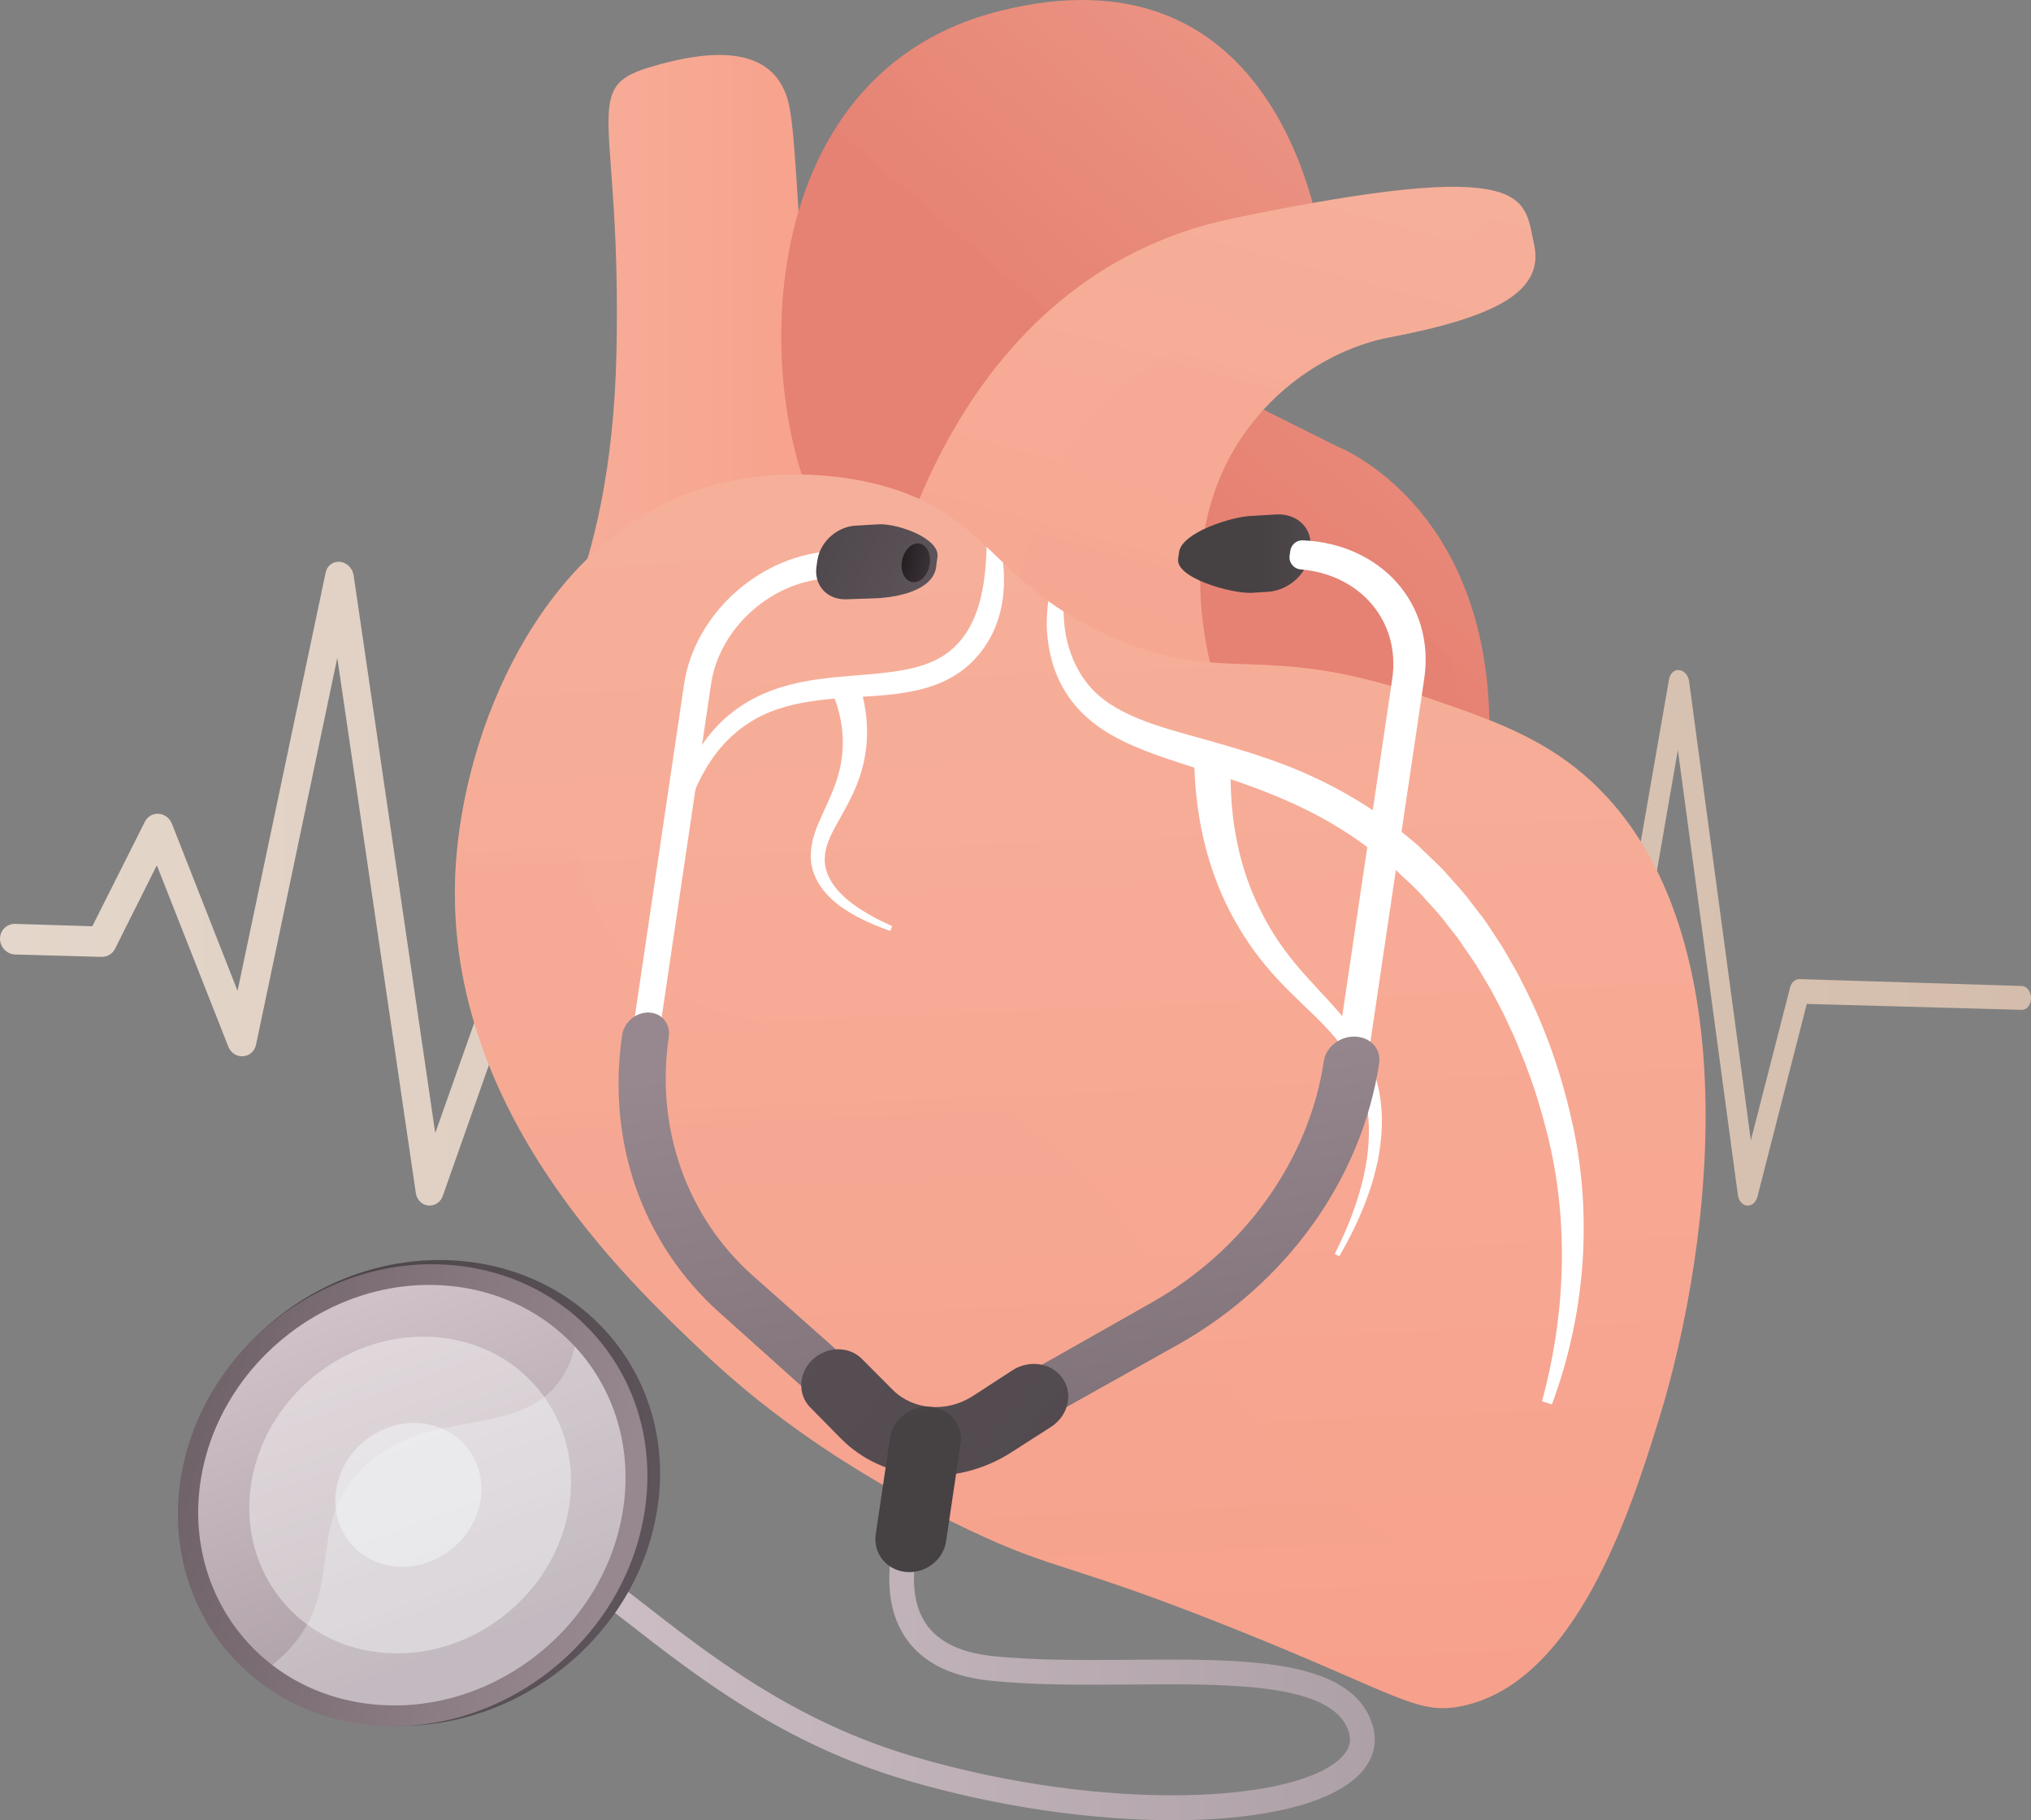 <svg width="77" height="69" viewBox="0 0 77 69" fill="none" xmlns="http://www.w3.org/2000/svg">
<rect x="0" y="0" width="77" height="69" fill="#808080" stroke="none"/>
<g clip-path="url(#clip0_474_5683)">
<path d="M16.289 45.702C16.271 45.702 16.253 45.701 16.235 45.699C15.996 45.673 15.803 45.481 15.766 45.231L12.787 24.937L9.707 39.605C9.656 39.846 9.458 40.022 9.217 40.04C8.975 40.058 8.75 39.912 8.658 39.68L5.946 32.801L4.36 35.969C4.264 36.161 4.067 36.279 3.852 36.273L0.58 36.183C0.26 36.174 0 35.906 0 35.585C0 35.264 0.26 35.012 0.58 35.022L3.5 35.112L5.496 31.142C5.595 30.945 5.799 30.832 6.02 30.849C6.24 30.867 6.435 31.015 6.518 31.226L9.006 37.56L12.347 21.701C12.402 21.44 12.628 21.272 12.891 21.298C13.15 21.325 13.367 21.54 13.407 21.81L16.501 42.953L19.975 33.131C20.05 32.919 20.243 32.784 20.459 32.793C20.674 32.801 20.866 32.951 20.94 33.168L22.538 37.823L24.464 33.063C24.541 32.873 24.715 32.752 24.91 32.754C25.103 32.756 25.285 32.879 25.372 33.07L26.627 35.828L32.811 36.02L34.203 32.602C34.279 32.414 34.455 32.298 34.638 32.309C34.825 32.319 34.994 32.452 35.067 32.646L37.098 38.061L39.737 24.087C39.781 23.852 39.967 23.695 40.181 23.711C40.184 23.711 40.187 23.711 40.189 23.711C40.407 23.731 40.591 23.922 40.628 24.167L43.549 43.13L46.17 34.158C46.227 33.963 46.383 33.832 46.562 33.83C46.743 33.829 46.908 33.952 46.981 34.144L48.658 38.577L50.317 34.273C50.379 34.112 50.512 34.005 50.664 33.995C50.817 33.984 50.965 34.07 51.052 34.221L52.44 36.627L57.243 36.776L58.58 33.791C58.652 33.63 58.798 33.541 58.949 33.55C59.102 33.563 59.239 33.681 59.3 33.853L61.025 38.682L63.277 25.751C63.315 25.53 63.476 25.375 63.664 25.402C63.85 25.42 64.007 25.598 64.037 25.824L66.379 43.228L67.867 37.43C67.917 37.238 68.061 37.11 68.225 37.115L76.65 37.376C76.844 37.382 77.001 37.59 77.001 37.839C77.001 38.088 76.844 38.286 76.65 38.281L68.499 38.056L66.626 45.373C66.572 45.58 66.41 45.716 66.237 45.7C66.061 45.684 65.918 45.522 65.888 45.307L63.612 28.432L61.543 40.352C61.508 40.555 61.369 40.705 61.199 40.723C61.028 40.74 60.866 40.623 60.797 40.431L58.901 35.138L57.845 37.504C57.775 37.661 57.638 37.756 57.488 37.752L52.221 37.607C52.084 37.603 51.955 37.52 51.877 37.384L50.786 35.5L49.051 40.017C48.982 40.196 48.829 40.309 48.659 40.306C48.489 40.303 48.335 40.183 48.267 40.001L46.642 35.723L43.839 45.353C43.775 45.574 43.589 45.717 43.385 45.699C43.182 45.682 43.015 45.51 42.979 45.28L40.144 26.926L37.702 39.903C37.66 40.123 37.495 40.286 37.294 40.304C37.094 40.324 36.902 40.193 36.823 39.982L34.626 34.144L33.556 36.78C33.48 36.967 33.309 37.085 33.121 37.08L26.322 36.892C26.134 36.887 25.962 36.767 25.877 36.583L24.961 34.576L22.972 39.51C22.89 39.713 22.701 39.841 22.493 39.83C22.285 39.821 22.101 39.677 22.029 39.467L20.46 34.914L16.785 45.34C16.708 45.558 16.51 45.7 16.291 45.7L16.289 45.702Z" fill="url(#paint0_linear_474_5683)"/>
<path d="M20.227 25.567C20.227 25.567 23.175 22.227 23.371 13.383C23.567 4.54 21.995 3.36 24.55 2.574C27.105 1.789 29.267 1.789 29.857 3.754C30.447 5.719 30.054 15.545 32.608 20.065C35.163 24.585 20.227 25.568 20.227 25.568V25.567Z" fill="url(#paint1_linear_474_5683)"/>
<path d="M40.863 27.14C40.863 27.14 34.574 24.192 31.626 20.458C28.677 16.724 27.695 2.968 37.915 0.413C48.135 -2.142 50.1 7.88 50.297 10.632C50.493 13.383 45.973 14.562 45.973 14.562L50.69 16.92C50.69 16.92 57.962 19.672 56.192 31.07C54.424 42.468 40.862 27.139 40.862 27.139L40.863 27.14Z" fill="url(#paint2_linear_474_5683)"/>
<path style="mix-blend-mode:multiply" opacity="0.3" d="M52.262 21.245C50.982 20.577 50.357 21.112 48.331 20.262C44.87 18.81 44.209 16.205 40.47 11.418C36.343 6.136 34.464 5.87 34.573 3.951C34.639 2.806 35.373 1.782 36.461 0.881C27.799 4.324 28.825 16.912 31.625 20.459C34.573 24.192 40.863 27.14 40.863 27.14C40.863 27.14 53.009 40.868 55.809 32.673C55.909 25.039 54.158 22.234 52.262 21.245Z" fill="url(#paint3_linear_474_5683)"/>
<path d="M33.395 23.799C33.395 23.799 35.36 10.632 46.759 8.274C58.158 5.915 57.765 7.488 58.158 9.256C58.551 11.025 56.782 12.007 52.655 12.794C48.528 13.58 42.042 18.886 47.742 30.088L33.395 23.799V23.799Z" fill="url(#paint4_linear_474_5683)"/>
<path style="mix-blend-mode:multiply" opacity="0.3" d="M57.004 7.346C56.476 8.149 55.825 8.937 55.013 9.649C51.108 13.075 46.977 11.749 43.417 13.973C41.166 15.379 38.748 18.453 38.088 25.856L47.741 30.087C42.041 18.886 48.527 13.58 52.654 12.793C56.782 12.007 58.551 11.025 58.157 9.256C57.983 8.472 57.963 7.728 57.004 7.346V7.346Z" fill="url(#paint5_linear_474_5683)"/>
<path d="M26.121 18.689C20.414 20.831 17.595 27.678 17.277 32.839C16.722 41.877 23.674 48.443 26.711 51.312C30.706 55.086 35.131 57.23 36.734 57.994C40.066 59.58 40.443 59.204 46.758 61.728C52.999 64.222 53.704 65.019 55.405 64.676C59.782 63.791 61.85 57.154 62.874 53.867C65.008 47.014 66.48 34.438 59.729 29.105C58.07 27.794 56.224 27.167 53.833 26.354C47.779 24.295 46.467 26.009 42.237 24.192C37.511 22.162 37.549 19.334 33 18.297C32.252 18.126 29.246 17.517 26.121 18.689H26.121Z" fill="url(#paint6_linear_474_5683)"/>
<path style="mix-blend-mode:multiply" opacity="0.3" d="M46.955 53.081C43.458 48.811 43.683 46.312 39.486 43.058C32.361 37.534 25.932 40.258 22.977 35.198C21.094 31.971 21.434 26.972 23.764 24.585C25.672 22.63 28.061 23.304 29.266 21.441C29.879 20.494 29.93 19.287 29.655 17.997C28.585 18.04 27.363 18.224 26.121 18.69C20.414 20.831 17.595 27.678 17.277 32.839C16.722 41.877 23.674 48.443 26.711 51.312C30.706 55.086 35.131 57.231 36.734 57.994C40.066 59.581 40.443 59.204 46.758 61.728C52.999 64.223 53.704 65.02 55.405 64.676C57.015 64.351 58.312 63.246 59.36 61.816C53.137 59.309 49.364 56.023 46.955 53.081Z" fill="url(#paint7_linear_474_5683)"/>
<g style="mix-blend-mode:soft-light">
<path d="M58.835 53.239C60.068 49.934 60.392 46.239 59.645 42.724C59.269 40.977 58.711 39.265 57.914 37.653L57.613 37.051C57.514 36.849 57.394 36.658 57.285 36.461C57.172 36.266 57.063 36.069 56.947 35.876L56.575 35.311C56.448 35.125 56.334 34.929 56.192 34.753L55.778 34.216C55.513 33.849 55.197 33.523 54.898 33.183C54.607 32.835 54.26 32.539 53.936 32.222C53.618 31.896 53.246 31.632 52.897 31.342C52.548 31.051 52.173 30.792 51.79 30.548C51.41 30.3 51.014 30.076 50.615 29.861C49.813 29.437 48.98 29.079 48.134 28.784C47.289 28.489 46.434 28.244 45.594 28.008C44.755 27.773 43.923 27.554 43.159 27.241C42.397 26.928 41.703 26.523 41.221 25.909C40.74 25.301 40.44 24.518 40.356 23.704C40.335 23.532 40.325 23.357 40.321 23.181C40.117 23.051 39.926 22.919 39.743 22.787C39.701 23.103 39.679 23.424 39.687 23.749C39.715 24.674 39.961 25.626 40.523 26.426C40.8 26.826 41.15 27.176 41.533 27.463C41.915 27.754 42.33 27.982 42.748 28.176C43.587 28.561 44.438 28.83 45.27 29.095C45.283 29.099 45.297 29.104 45.31 29.108H45.284C45.339 30.898 45.725 32.699 46.511 34.317C46.907 35.122 47.389 35.889 47.96 36.575C48.526 37.267 49.173 37.864 49.781 38.451C50.385 39.039 50.945 39.638 51.306 40.36C51.678 41.074 51.878 41.884 51.897 42.707C51.908 43.119 51.879 43.534 51.821 43.948C51.753 44.359 51.672 44.772 51.548 45.175C51.316 45.985 50.986 46.771 50.602 47.531L50.774 47.624C51.206 46.88 51.588 46.101 51.876 45.28C52.026 44.872 52.136 44.448 52.232 44.02C52.318 43.59 52.374 43.151 52.388 42.707C52.419 41.819 52.254 40.912 51.881 40.085C51.52 39.245 50.927 38.54 50.344 37.904C49.757 37.268 49.176 36.665 48.695 36C48.207 35.34 47.814 34.624 47.496 33.874C46.925 32.503 46.667 31.023 46.657 29.539C47.83 29.935 48.962 30.381 50.028 30.957C50.764 31.36 51.474 31.81 52.126 32.337C52.45 32.603 52.796 32.842 53.091 33.143C53.391 33.435 53.716 33.704 53.987 34.027C54.266 34.341 54.563 34.64 54.812 34.981L55.201 35.479C55.336 35.641 55.441 35.826 55.565 35.997L55.924 36.519C56.037 36.698 56.142 36.881 56.252 37.062C56.358 37.245 56.476 37.422 56.573 37.61L56.869 38.173L57.017 38.455L57.15 38.744L57.417 39.323C57.503 39.517 57.578 39.717 57.66 39.913C57.74 40.11 57.825 40.306 57.894 40.508C58.199 41.303 58.443 42.123 58.653 42.949C59.487 46.248 59.369 49.779 58.461 53.118L58.835 53.238L58.835 53.239Z" fill="white"/>
</g>
<g style="mix-blend-mode:soft-light">
<path d="M37.641 23.983C37.866 23.514 37.988 23.011 38.039 22.514C38.08 22.113 38.071 21.715 38.026 21.324C37.815 21.124 37.609 20.926 37.403 20.732C37.4 20.847 37.399 20.962 37.393 21.076C37.366 21.529 37.325 21.972 37.24 22.398C37.074 23.247 36.736 24.038 36.126 24.581C35.526 25.129 34.677 25.36 33.789 25.472C32.897 25.592 31.956 25.616 31.003 25.751C30.054 25.881 29.073 26.145 28.223 26.68C27.801 26.945 27.414 27.267 27.083 27.637C26.752 28.007 26.477 28.419 26.25 28.851C26.024 29.282 25.84 29.732 25.708 30.193C25.564 30.652 25.472 31.121 25.39 31.588C25.247 32.528 25.209 33.472 25.237 34.41L25.434 34.413C25.496 33.485 25.606 32.563 25.806 31.668C25.913 31.222 26.03 30.779 26.192 30.356C26.347 29.93 26.535 29.519 26.762 29.135C27.212 28.366 27.834 27.718 28.588 27.285C29.34 26.845 30.212 26.645 31.106 26.536C31.285 26.514 31.465 26.499 31.646 26.484C31.895 27.153 32.006 27.874 31.931 28.587C31.89 29.001 31.787 29.41 31.635 29.816C31.485 30.224 31.286 30.625 31.095 31.055C30.906 31.48 30.723 31.969 30.741 32.5C30.747 33.03 31.001 33.523 31.331 33.883C31.663 34.248 32.062 34.517 32.473 34.739C32.886 34.96 33.316 35.136 33.751 35.289L33.822 35.106C33.408 34.922 33.005 34.716 32.63 34.474C32.256 34.233 31.909 33.95 31.652 33.614C31.396 33.281 31.242 32.89 31.27 32.498C31.289 32.109 31.457 31.724 31.671 31.335C31.882 30.945 32.125 30.544 32.327 30.108C32.532 29.672 32.695 29.201 32.784 28.71C32.927 27.95 32.89 27.162 32.712 26.41C33.102 26.386 33.495 26.36 33.895 26.315C34.374 26.254 34.865 26.17 35.348 26.002C35.829 25.835 36.307 25.587 36.701 25.232C37.099 24.883 37.416 24.451 37.641 23.983V23.983Z" fill="white"/>
</g>
<path d="M44.465 69C41.419 69 37.827 68.501 34.39 67.491C29.689 66.11 26.477 63.604 23.643 61.394C20.881 59.239 18.495 57.378 15.445 57.133L15.521 56.199C18.85 56.466 21.338 58.407 24.22 60.654C26.988 62.813 30.125 65.261 34.654 66.592C41.926 68.728 49.222 68.351 50.887 66.587C51.176 66.281 51.249 65.966 51.117 65.597C50.473 63.796 46.61 63.827 42.874 63.856C41.05 63.87 39.164 63.885 37.494 63.705C35.902 63.533 34.793 62.915 34.197 61.867C33.038 59.828 34.329 56.956 34.384 56.835L35.237 57.226L34.811 57.031L35.237 57.225C35.226 57.251 34.09 59.786 35.013 61.405C35.452 62.175 36.321 62.635 37.595 62.773C39.211 62.947 41.069 62.932 42.867 62.918C47.118 62.884 51.133 62.853 52 65.281C52.254 65.99 52.105 66.664 51.57 67.231C50.461 68.406 47.788 69.001 44.465 69.001L44.465 69Z" fill="url(#paint8_linear_474_5683)"/>
<path d="M6.966 55.733C6.084 60.488 9.239 64.794 14.109 65.363C19.09 65.944 23.957 62.41 24.876 57.457C25.794 52.504 22.385 48.173 17.367 47.792C12.46 47.42 7.848 50.978 6.966 55.733V55.733Z" fill="url(#paint9_linear_474_5683)"/>
<path d="M6.888 55.826C6.026 60.542 9.111 64.812 13.872 65.376C18.742 65.953 23.501 62.448 24.399 57.536C25.297 52.624 21.965 48.329 17.058 47.951C12.26 47.582 7.751 51.111 6.889 55.826L6.888 55.826Z" fill="url(#paint10_linear_474_5683)"/>
<path d="M7.645 55.901C6.859 60.2 9.676 64.088 14.015 64.594C18.445 65.11 22.766 61.919 23.582 57.456C24.398 52.994 21.375 49.086 16.915 48.734C12.546 48.39 8.431 51.601 7.645 55.9V55.901Z" fill="url(#paint11_linear_474_5683)"/>
<g style="mix-blend-mode:soft-light" opacity="0.4">
<path d="M9.548 56.086C8.954 59.34 11.094 62.27 14.374 62.637C17.705 63.01 20.94 60.604 21.552 57.258C22.163 53.912 19.906 50.97 16.558 50.69C13.261 50.415 10.143 52.832 9.548 56.086Z" fill="white"/>
</g>
<g style="mix-blend-mode:soft-light" opacity="0.5">
<path d="M12.756 56.4C12.484 57.888 13.47 59.221 14.968 59.377C16.477 59.534 17.931 58.44 18.207 56.931C18.482 55.424 17.472 54.089 15.96 53.951C14.459 53.814 13.028 54.91 12.756 56.4Z" fill="#F4F7FA"/>
</g>
<g style="mix-blend-mode:soft-light" opacity="0.3">
<path d="M11.061 62.41C12.997 60.19 11.67 58.043 13.516 55.9C15.864 53.174 19.684 54.708 21.307 52.218C21.511 51.905 21.686 51.519 21.79 51.038C23.3 52.66 24.036 54.972 23.582 57.456C22.766 61.918 18.445 65.109 14.015 64.593C12.596 64.428 11.339 63.9 10.318 63.115C10.582 62.907 10.831 62.674 11.061 62.41V62.41Z" fill="#F4F7FA"/>
</g>
<path d="M47.424 22.475L47.989 22.438C48.786 22.424 49.524 21.811 49.633 21.069L49.673 20.804C49.783 20.062 49.222 19.478 48.425 19.5L47.477 19.556C46.694 19.576 44.813 20.186 44.705 20.917L44.666 21.177C44.558 21.908 46.641 22.489 47.423 22.475L47.424 22.475Z" fill="url(#paint12_linear_474_5683)"/>
<path d="M36.659 55.005L44.441 50.635C46.389 49.542 48.103 48.017 49.387 46.227C50.679 44.427 51.529 42.368 51.838 40.282L53.995 25.732C54.417 22.89 52.355 20.612 49.393 20.482C49.158 20.472 48.954 20.644 48.919 20.877L48.893 21.058C48.853 21.323 49.048 21.564 49.315 21.586C51.568 21.774 53.107 23.549 52.782 25.741L50.632 40.238C50.059 44.105 47.514 47.658 43.886 49.709L36.133 54.089L36.66 55.005L36.659 55.005Z" fill="white"/>
<path d="M36.26 55.474C36.457 55.491 36.665 55.45 36.855 55.344L44.647 50.979C46.658 49.852 48.428 48.28 49.755 46.434C51.09 44.576 51.968 42.452 52.287 40.299C52.367 39.764 51.959 39.315 51.379 39.295C50.8 39.275 50.269 39.69 50.19 40.221C49.637 43.953 47.183 47.384 43.682 49.366L35.94 53.751C35.468 54.017 35.291 54.589 35.542 55.028C35.693 55.291 35.965 55.448 36.26 55.474H36.26Z" fill="url(#paint13_linear_474_5683)"/>
<path d="M33.434 54.727L34.204 53.928L28.271 48.655C25.666 46.34 24.449 42.851 24.978 39.288L26.958 25.93C27.279 23.764 29.327 21.965 31.551 21.92L31.705 20.886C28.906 20.952 26.338 23.218 25.935 25.938L23.961 39.251C23.678 41.159 23.849 43.09 24.458 44.842C25.071 46.605 26.13 48.197 27.529 49.449L33.434 54.728L33.434 54.727Z" fill="white"/>
<path d="M33.682 55.248C33.974 55.273 34.281 55.168 34.504 54.938C34.876 54.553 34.869 53.968 34.49 53.632L28.547 48.362C26.024 46.124 24.845 42.749 25.356 39.302C25.428 38.811 25.09 38.399 24.601 38.383C24.113 38.366 23.66 38.748 23.588 39.236C23.297 41.201 23.472 43.189 24.098 44.994C24.728 46.809 25.817 48.45 27.258 49.74L33.151 55.022C33.301 55.157 33.488 55.232 33.682 55.249V55.248Z" fill="url(#paint14_linear_474_5683)"/>
<path d="M33.069 22.685L32.062 22.718C31.346 22.731 30.851 22.174 30.955 21.475L30.992 21.226C31.096 20.526 31.759 19.944 32.477 19.924L33.336 19.873C34.065 19.854 35.646 20.413 35.541 21.123L35.503 21.376C35.47 22.462 33.798 22.672 33.069 22.685Z" fill="url(#paint15_linear_474_5683)"/>
<path d="M34.891 55.919C36.047 56.023 37.268 55.743 38.335 55.059L39.843 54.093C40.496 53.674 40.697 52.85 40.289 52.256C39.883 51.663 39.029 51.526 38.382 51.946L36.888 52.917C35.897 53.56 34.618 53.46 33.845 52.685L32.672 51.508C32.181 51.016 31.346 51.031 30.808 51.539C30.272 52.046 30.23 52.854 30.715 53.348L31.874 54.525C32.681 55.346 33.755 55.818 34.891 55.919V55.919Z" fill="url(#paint16_linear_474_5683)"/>
<path d="M34.338 59.588C35.076 59.663 35.762 59.142 35.869 58.425L36.415 54.74C36.521 54.022 36.005 53.392 35.265 53.332C34.529 53.273 33.849 53.801 33.743 54.512L33.201 58.166C33.096 58.877 33.603 59.514 34.337 59.588H34.338Z" fill="url(#paint17_linear_474_5683)"/>
<path d="M34.203 21.229C34.12 21.631 34.286 22.004 34.572 22.062C34.858 22.12 35.156 21.842 35.238 21.441C35.32 21.039 35.155 20.666 34.869 20.608C34.583 20.55 34.285 20.828 34.203 21.229Z" fill="url(#paint18_linear_474_5683)"/>
</g>
<defs>
<linearGradient id="paint0_linear_474_5683" x1="0" y1="33.499" x2="77" y2="33.499" gradientUnits="userSpaceOnUse">
<stop stop-color="#E4D6CA"/>
<stop offset="1" stop-color="#D4BDAC"/>
</linearGradient>
<linearGradient id="paint1_linear_474_5683" x1="20.227" y1="13.825" x2="32.903" y2="13.825" gradientUnits="userSpaceOnUse">
<stop stop-color="#F6AF9A"/>
<stop offset="1" stop-color="#F89F8A"/>
</linearGradient>
<linearGradient id="paint2_linear_474_5683" x1="59.957" y1="0.107" x2="44.759" y2="17.795" gradientUnits="userSpaceOnUse">
<stop stop-color="#EF9F8E"/>
<stop offset="1" stop-color="#E68273"/>
</linearGradient>
<linearGradient id="paint3_linear_474_5683" x1="59.956" y1="0.106" x2="44.758" y2="17.794" gradientUnits="userSpaceOnUse">
<stop stop-color="#EF9F8E"/>
<stop offset="1" stop-color="#E68273"/>
</linearGradient>
<linearGradient id="paint4_linear_474_5683" x1="48.682" y1="6.132" x2="38.594" y2="43.21" gradientUnits="userSpaceOnUse">
<stop stop-color="#F6AF9A"/>
<stop offset="1" stop-color="#F89F8A"/>
</linearGradient>
<linearGradient id="paint5_linear_474_5683" x1="50.932" y1="6.744" x2="40.844" y2="43.822" gradientUnits="userSpaceOnUse">
<stop stop-color="#F6AF9A"/>
<stop offset="1" stop-color="#F89F8A"/>
</linearGradient>
<linearGradient id="paint6_linear_474_5683" x1="40.247" y1="20.718" x2="42.343" y2="71.683" gradientUnits="userSpaceOnUse">
<stop stop-color="#F6AF9A"/>
<stop offset="1" stop-color="#F89F8A"/>
</linearGradient>
<linearGradient id="paint7_linear_474_5683" x1="37.186" y1="20.845" x2="39.282" y2="71.809" gradientUnits="userSpaceOnUse">
<stop stop-color="#F6AF9A"/>
<stop offset="1" stop-color="#F89F8A"/>
</linearGradient>
<linearGradient id="paint8_linear_474_5683" x1="15.446" y1="62.599" x2="52.12" y2="62.599" gradientUnits="userSpaceOnUse">
<stop stop-color="#D3C5CB"/>
<stop offset="1" stop-color="#ADA0A6"/>
</linearGradient>
<linearGradient id="paint9_linear_474_5683" x1="23.686" y1="58.388" x2="7.511" y2="54.651" gradientUnits="userSpaceOnUse">
<stop stop-color="#5D535A"/>
<stop offset="1" stop-color="#464143"/>
</linearGradient>
<linearGradient id="paint10_linear_474_5683" x1="23.24" y1="58.435" x2="7.418" y2="54.78" gradientUnits="userSpaceOnUse">
<stop stop-color="#96888E"/>
<stop offset="1" stop-color="#706369"/>
</linearGradient>
<linearGradient id="paint11_linear_474_5683" x1="12.417" y1="48.068" x2="17.731" y2="62.369" gradientUnits="userSpaceOnUse">
<stop stop-color="#D3C5CB"/>
<stop offset="1" stop-color="#ADA0A6"/>
</linearGradient>
<linearGradient id="paint12_linear_474_5683" x1="52.758" y1="20.987" x2="47.807" y2="20.987" gradientUnits="userSpaceOnUse">
<stop stop-color="#5D535A"/>
<stop offset="1" stop-color="#464143"/>
</linearGradient>
<linearGradient id="paint13_linear_474_5683" x1="49.609" y1="38.348" x2="53.002" y2="62.288" gradientUnits="userSpaceOnUse">
<stop stop-color="#96888E"/>
<stop offset="1" stop-color="#706369"/>
</linearGradient>
<linearGradient id="paint14_linear_474_5683" x1="34.998" y1="39.298" x2="38.575" y2="64.528" gradientUnits="userSpaceOnUse">
<stop stop-color="#96888E"/>
<stop offset="1" stop-color="#706369"/>
</linearGradient>
<linearGradient id="paint15_linear_474_5683" x1="34.959" y1="22.309" x2="29.059" y2="19.413" gradientUnits="userSpaceOnUse">
<stop stop-color="#5D535A"/>
<stop offset="1" stop-color="#464143"/>
</linearGradient>
<linearGradient id="paint16_linear_474_5683" x1="20.597" y1="41.642" x2="58.13" y2="70.101" gradientUnits="userSpaceOnUse">
<stop stop-color="#5D535A"/>
<stop offset="1" stop-color="#464143"/>
</linearGradient>
<linearGradient id="paint17_linear_474_5683" x1="33.083" y1="50.32" x2="34.092" y2="53.905" gradientUnits="userSpaceOnUse">
<stop stop-color="#5D535A"/>
<stop offset="1" stop-color="#464143"/>
</linearGradient>
<linearGradient id="paint18_linear_474_5683" x1="35.24" y1="21.443" x2="34.206" y2="21.231" gradientUnits="userSpaceOnUse">
<stop stop-color="#3B3138"/>
<stop offset="1" stop-color="#241F21"/>
</linearGradient>
<clipPath id="clip0_474_5683">
<rect width="77" height="69" fill="white"/>
</clipPath>
</defs>
</svg>
